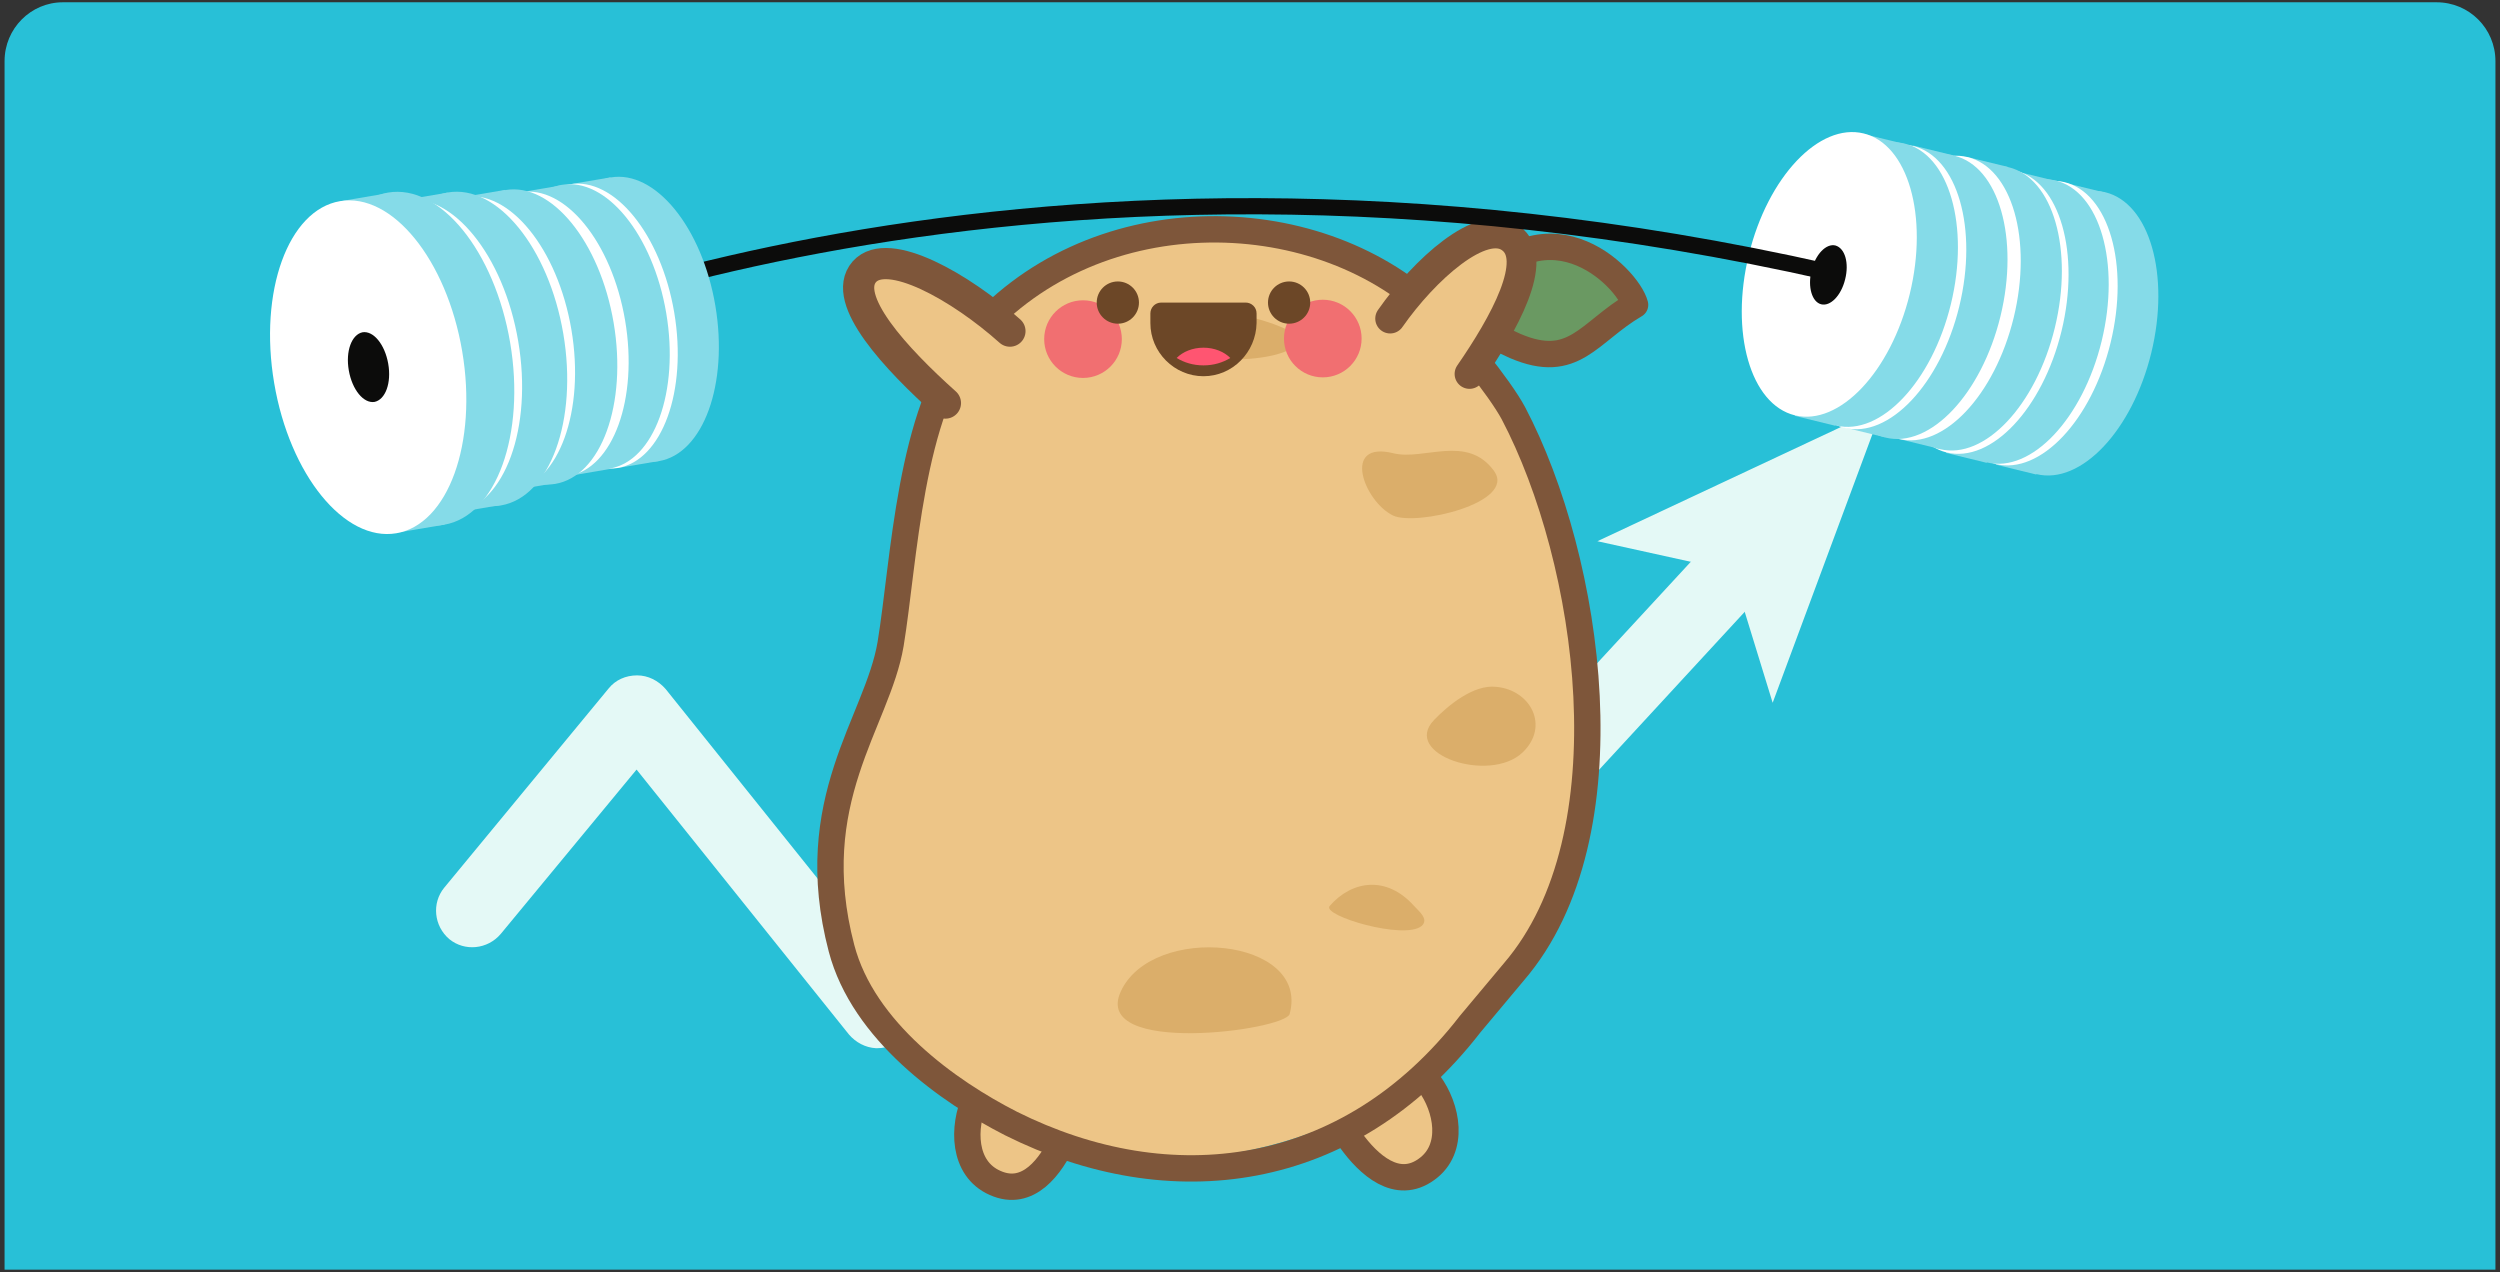 <?xml version="1.0" encoding="utf-8"?>
<!-- Generator: Adobe Illustrator 28.0.0, SVG Export Plug-In . SVG Version: 6.00 Build 0)  -->
<svg version="1.1" id="圖層_1" xmlns="http://www.w3.org/2000/svg" xmlns:xlink="http://www.w3.org/1999/xlink" x="0px" y="0px"
	 viewBox="0 0 437.9 222.8" style="enable-background:new 0 0 437.9 222.8;" xml:space="preserve">
<rect x="0" y="0" width="437.9" height="222.8" fill="#333333" stroke="none"/>
<style type="text/css">
	.st0{clip-path:url(#SVGID_00000110439172975987145230000011377859482137794239_);}
	.st1{fill:#E4F9F6;}
	.st2{clip-path:url(#SVGID_00000010291286645684177560000001993656859059306386_);}
	.st3{fill:#28C0D7;}
	.st4{fill:#EDC587;stroke:#7E563A;stroke-width:4.619;stroke-linecap:round;stroke-linejoin:round;stroke-miterlimit:10;}
	.st5{fill:#EDC587;}
	.st6{fill:#DBAE6A;}
	.st7{fill:none;stroke:#7E563A;stroke-width:4.619;stroke-linecap:round;stroke-linejoin:round;stroke-miterlimit:10;}
	.st8{fill:#6A9962;}
	.st9{fill:#EDC587;stroke:#7E563A;stroke-width:5.219;stroke-linecap:round;stroke-linejoin:round;stroke-miterlimit:10;}
	.st10{fill:#EDC587;stroke:#7E563A;stroke-width:5.466;stroke-linecap:round;stroke-linejoin:round;stroke-miterlimit:10;}
	.st11{fill:#F16F71;}
	.st12{fill:#6C4727;}
	.st13{fill:#FF5571;}
	.st14{fill:#85DBE8;}
	.st15{fill:#FFFFFF;}
	.st16{fill:#0C0C0B;}
</style>
<g id="圖層_1_00000084497511442801068910000007430765458393063070_">
</g>
<g id="圖層_2_00000017493656939980322990000008287433638985452169_">
</g>
<g id="圖層_3">
	<g>
		<g>
			<defs>
				<path id="SVGID_1_" d="M437.1,222.4H0.8V10.7C0.8,5,5.4,0.4,11,0.4h415.8c5.7,0,10.3,4.6,10.3,10.3L437.1,222.4z"/>
			</defs>
			<clipPath id="SVGID_00000076604120295577743610000016646281615394509971_">
				<use xlink:href="#SVGID_1_"  style="overflow:visible;"/>
			</clipPath>
			<g style="clip-path:url(#SVGID_00000076604120295577743610000016646281615394509971_);">
				<g>
					<path class="st1" d="M170.3,178.5c-0.1,0-0.2,0-0.3,0c-1.7-0.1-3.2-0.9-4.3-2.2L131.8,134l-21.7,26.2c-2.1,2.5-5.7,2.8-8.2,0.8
						c-2.5-2.1-2.8-5.7-0.8-8.2l26.2-31.7c1.1-1.4,2.7-2.1,4.5-2.1s3.4,0.8,4.5,2.2l34.2,42.7L239.1,94c2.2-2.3,5.9-2.3,8.2-0.1
						l31.5,30l25.1-27.2c2.2-2.4,5.9-2.5,8.2-0.3c2.4,2.2,2.5,5.9,0.3,8.2l-29.1,31.6c-1.1,1.1-2.5,1.8-4.1,1.9
						c-1.6,0.1-3.1-0.5-4.2-1.6l-31.7-30.2l-68.9,70.5C173.3,177.9,171.8,178.5,170.3,178.5z"/>
				</g>
				<g>
					<polygon class="st1" points="330.5,76.4 313,123.4 306.5,102.5 285.1,97.7 					"/>
				</g>
			</g>
		</g>
		<g>
			<defs>
				<path id="SVGID_00000044169358177865698150000009965572187207815095_" d="M437.1,222.4H0.8V10.7C0.8,5,5.4,0.4,11,0.4h415.8
					c5.7,0,10.3,4.6,10.3,10.3L437.1,222.4z"/>
			</defs>
			<clipPath id="SVGID_00000023238662896498325870000006008287449442481321_">
				<use xlink:href="#SVGID_00000044169358177865698150000009965572187207815095_"  style="overflow:visible;"/>
			</clipPath>
			<g style="clip-path:url(#SVGID_00000023238662896498325870000006008287449442481321_);">
				<rect x="-9.7" y="-3.1" class="st3" width="447.8" height="270.3"/>
				<g>
					<g>
						<path class="st1" d="M153.7,183.6c-0.1,0-0.2,0-0.3,0c-1.8-0.1-3.5-1-4.7-2.4l-37.2-46.4l-23.8,28.8c-2.3,2.7-6.3,3.1-9,0.9
							c-2.7-2.3-3.1-6.3-0.9-9l28.8-34.9c1.2-1.5,3-2.3,5-2.3c1.9,0,3.7,0.9,5,2.4l37.6,46.9l75.1-76.8c2.5-2.5,6.5-2.6,9-0.2
							l34.6,33l27.6-29.9c2.4-2.6,6.5-2.8,9.1-0.4s2.8,6.5,0.4,9.1l-32,34.7c-1.2,1.3-2.8,2-4.5,2.1s-3.4-0.6-4.6-1.8L234,104.2
							l-75.7,77.4C157,182.9,155.4,183.6,153.7,183.6z"/>
					</g>
					<g>
						<polygon class="st1" points="329.7,71.4 310.5,123.1 303.4,100 279.8,94.8 						"/>
					</g>
				</g>
				<g>
					<path class="st4" d="M170.8,192.5c-2.2,4.9-2.2,12.2,3.5,14.7c5.8,2.6,9.8-2.9,12-7.7"/>
					<path class="st4" d="M250.3,189.7c3.2,4.3,4.6,11.5-0.4,15.1c-5.2,3.8-10.2-0.8-13.3-5.1"/>
					<g>
						<path class="st5" d="M160.2,77.5c-5,11.9-1.3,25.3-4.4,37.9c-3.3,13.1-11.3,19.4-10.9,37.3c0.3,12.4,11.8,29,21.2,36.2
							c13.6,10.5,22,15,39.1,14.3c20-0.8,40.3-9.1,53.6-24.1c14.6-16.5,21.1-39.2,18.5-61.1c-3.2-26.7-6.7-51.7-31.5-69.5
							c-18.2-13.1-40.9-8-58-1.2C174.3,52.6,165.8,64,160.2,77.5z"/>
						<path class="st6" d="M196.3,173.7c-5.1,11.3,28.8,6.8,29.6,3.9C229.5,164.2,201.8,161.6,196.3,173.7z"/>
						<path class="st6" d="M232.9,158.7c-1.4,1.7,13.1,6,16.1,3.5c1.4-1.2-0.6-2.7-1.3-3.5C242.9,153.3,236.8,154.2,232.9,158.7z"/>
						<path class="st6" d="M204.4,58.6c0.6,5.9,22.2,5.4,23.1,0.9C227.9,57,203.4,49.9,204.4,58.6z"/>
						<path class="st6" d="M244.1,79.4c-9.2-2.3-5.2,8.4-0.1,10.9c4,1.9,21.7-2.2,17.7-7.8C257,76,249.4,80.7,244.1,79.4z"/>
						<path class="st6" d="M251.2,126.1c-5.8,6,9.7,11.2,15.5,5.7c4.8-4.6,1.4-11-4.7-11.5C258.1,119.9,253.7,123.5,251.2,126.1z"/>
						<path class="st7" d="M147.4,166.1c-6.8-25.9,6.3-39.6,8.6-53.3c2.4-14.6,3.3-40.6,13.9-53.3c20.8-25.1,60.2-24.7,81.1-4.9
							c4.1,3.9,11.7,13.3,14.1,17.8c13.5,25.7,20.6,73.9,0.1,97.8l-7.7,9.2c-21.3,27.5-52.6,31.3-80.4,17.4
							C166.1,191.2,151.2,180.6,147.4,166.1z"/>
					</g>
					<g>
						<path class="st8" d="M254.9,56.6c5,2,5.7,3.9,11.5,3.6c5.1-0.3,12.2,0.2,18.6-8.6c-4.7-6.5-10.4-8.5-15.1-8.7
							c-2.5-0.1-7.7,2.5-9.3,3.5C257.3,48.5,254.9,56.6,254.9,56.6z"/>
						<path class="st7" d="M256,56.9c2.9,0.4,7.1,2.7,9.4,3.7c10.3,4.4,12.8-2.4,21-7.2c-1.2-4.8-16.4-20.3-30.2,0.1"/>
					</g>
					<path class="st9" d="M243.5,55.8c6-8.6,16.1-17.7,21.1-14.1c5.2,3.7-1.2,15.1-7.2,23.8"/>
					<path class="st10" d="M176.9,58c-8.6-7.7-21.4-15-25.5-10.4c-4.2,4.8,5.6,15.3,14.2,23"/>
					<ellipse class="st11" cx="231.7" cy="59.3" rx="6.8" ry="6.8"/>
					<ellipse class="st11" cx="189.7" cy="59.4" rx="6.8" ry="6.8"/>
					<g>
						<circle class="st12" cx="195.8" cy="53" r="3.7"/>
						<circle class="st12" cx="225.8" cy="53" r="3.7"/>
						<g>
							<path class="st12" d="M210.8,65.9c-5.1,0-9.3-4.2-9.3-9.3v-1.7c0-1,0.8-1.9,1.9-1.9h14.8c1,0,1.9,0.8,1.9,1.9v1.7
								C220,61.7,215.9,65.9,210.8,65.9z"/>
						</g>
						<path class="st13" d="M210.8,60.9c-1.9,0-3.6,0.7-4.7,1.8c1.3,0.8,2.9,1.3,4.7,1.3s3.4-0.5,4.7-1.3
							C214.4,61.6,212.7,60.9,210.8,60.9z"/>
					</g>
				</g>
				<g>
					<g>
						
							<ellipse transform="matrix(0.237 -0.972 0.972 0.237 219.929 396.942)" class="st14" cx="362.6" cy="58.5" rx="25.4" ry="14.5"/>
						
							<rect x="333.6" y="54" transform="matrix(0.237 -0.972 0.972 0.237 218.024 392.848)" class="st14" width="50.8" height="7.3"/>
						
							<ellipse transform="matrix(0.237 -0.972 0.972 0.237 216.232 388.703)" class="st15" cx="355.5" cy="56.7" rx="25.4" ry="14.5"/>
						
							<ellipse transform="matrix(0.237 -0.972 0.972 0.237 216.232 388.705)" class="st16" cx="355.5" cy="56.7" rx="5.3" ry="3"/>
					</g>
					<g>
						
							<ellipse transform="matrix(0.237 -0.972 0.972 0.237 215.336 386.932)" class="st14" cx="353.9" cy="56.4" rx="25.4" ry="14.5"/>
						
							<rect x="324.9" y="51.9" transform="matrix(0.237 -0.972 0.972 0.237 213.431 382.838)" class="st14" width="50.8" height="7.3"/>
						
							<ellipse transform="matrix(0.237 -0.972 0.972 0.237 211.639 378.693)" class="st15" cx="346.8" cy="54.7" rx="25.4" ry="14.5"/>
						<path class="st16" d="M349.7,55.4c-0.7,2.9-2.6,4.8-4.2,4.4c-1.6-0.4-2.4-3-1.7-5.9s2.6-4.8,4.2-4.4
							C349.7,49.9,350.4,52.5,349.7,55.4z"/>
					</g>
					<g>
						
							<ellipse transform="matrix(0.237 -0.972 0.972 0.237 211.335 377.085)" class="st14" cx="345.6" cy="54.1" rx="25.4" ry="14.5"/>
						
							<rect x="316.6" y="49.5" transform="matrix(0.237 -0.972 0.972 0.237 209.379 372.878)" class="st14" width="50.8" height="7.3"/>
						
							<ellipse transform="matrix(0.237 -0.972 0.972 0.237 207.587 368.734)" class="st15" cx="338.4" cy="52.3" rx="25.4" ry="14.5"/>
						<path class="st16" d="M341.4,53c-0.7,2.9-2.6,4.8-4.2,4.4c-1.6-0.4-2.4-3-1.7-5.9c0.7-2.9,2.6-4.8,4.2-4.4
							C341.3,47.5,342.1,50.2,341.4,53z"/>
					</g>
					<g>
						
							<ellipse transform="matrix(0.237 -0.972 0.972 0.237 206.01 366.306)" class="st14" cx="336.1" cy="52.1" rx="25.4" ry="14.5"/>
						
							<rect x="307.1" y="47.5" transform="matrix(0.237 -0.972 0.972 0.237 204.054 362.1)" class="st14" width="50.8" height="7.3"/>
						
							<ellipse transform="matrix(0.237 -0.972 0.972 0.237 202.149 358.005)" class="st15" cx="328.9" cy="50.4" rx="25.4" ry="14.5"/>
						<path class="st16" d="M331.9,51c-0.7,2.9-2.6,4.8-4.2,4.4c-1.6-0.4-2.4-3-1.7-5.9c0.7-2.9,2.6-4.8,4.2-4.4
							C331.8,45.6,332.6,48.2,331.9,51z"/>
					</g>
					<g>
						
							<ellipse transform="matrix(0.237 -0.972 0.972 0.237 201.404 356.321)" class="st14" cx="327.5" cy="50" rx="25.4" ry="14.5"/>
						
							<rect x="298.4" y="45.5" transform="matrix(0.237 -0.972 0.972 0.237 199.447 352.113)" class="st14" width="50.8" height="7.3"/>
						
							<ellipse transform="matrix(0.237 -0.972 0.972 0.237 197.655 347.97)" class="st15" cx="320.3" cy="48.2" rx="25.4" ry="14.5"/>
						<path class="st16" d="M323.2,48.9c-0.7,2.9-2.6,4.8-4.2,4.4c-1.6-0.4-2.4-3-1.7-5.9c0.7-2.9,2.6-4.8,4.2-4.4
							C323.2,43.5,323.9,46.1,323.2,48.9z"/>
					</g>
					<g>
						<path class="st16" d="M75.8,64.7l-1.3-2.5c1-0.5,99.4-49.1,246.2-15.9l-0.6,2.8C174.4,16.1,76.8,64.2,75.8,64.7z"/>
					</g>
					<g>
						
							<ellipse transform="matrix(0.986 -0.167 0.167 0.986 -7.779 19.38)" class="st14" cx="111.2" cy="55.9" rx="14.3" ry="25.2"/>
						
							<rect x="103.9" y="31.3" transform="matrix(0.986 -0.167 0.167 0.986 -7.933 18.778)" class="st14" width="7.3" height="50.4"/>
						
							<ellipse transform="matrix(0.986 -0.167 0.167 0.986 -8.082 18.193)" class="st15" cx="104" cy="57.1" rx="14.3" ry="25.2"/>
						<path class="st16" d="M106.9,56.6c0.5,2.9-0.4,5.4-2.1,5.7c-1.6,0.3-3.3-1.8-3.8-4.7s0.4-5.4,2.1-5.7
							C104.7,51.6,106.4,53.7,106.9,56.6z"/>
					</g>
					<g>
						
							<ellipse transform="matrix(0.986 -0.167 0.167 0.986 -8.119 17.959)" class="st14" cx="102.6" cy="57.2" rx="14.3" ry="25.2"/>
						
							<rect x="95.3" y="32.7" transform="matrix(0.986 -0.167 0.167 0.986 -8.288 17.361)" class="st14" width="7.3" height="50.4"/>
						
							<ellipse transform="matrix(0.986 -0.167 0.167 0.986 -8.438 16.775)" class="st15" cx="95.4" cy="58.5" rx="14.3" ry="25.2"/>
						<path class="st16" d="M98.3,58c0.5,2.9-0.4,5.4-2.1,5.7c-1.6,0.3-3.3-1.8-3.8-4.7s0.4-5.4,2.1-5.7C96.1,53,97.9,55.1,98.3,58z
							"/>
					</g>
					<g>
						
							<ellipse transform="matrix(0.986 -0.167 0.167 0.986 -8.557 16.365)" class="st14" cx="92.9" cy="59" rx="14.8" ry="26.1"/>
						
							<rect x="85.4" y="33.5" transform="matrix(0.986 -0.167 0.167 0.986 -8.703 15.743)" class="st14" width="7.5" height="52.1"/>
						
							<ellipse transform="matrix(0.986 -0.167 0.167 0.986 -8.861 15.142)" class="st15" cx="85.5" cy="60.2" rx="14.8" ry="26.1"/>
						<path class="st16" d="M88.5,59.7c0.5,3-0.5,5.6-2.1,5.9c-1.7,0.3-3.5-1.9-4-4.9s0.5-5.6,2.1-5.9C86.3,54.6,88,56.7,88.5,59.7z
							"/>
					</g>
					<g>
						
							<ellipse transform="matrix(0.986 -0.167 0.167 0.986 -9.046 14.755)" class="st14" cx="83.1" cy="61.1" rx="15.8" ry="27.8"/>
						
							<rect x="75.1" y="34" transform="matrix(0.986 -0.167 0.167 0.986 -9.212 14.095)" class="st14" width="8" height="55.5"/>
						
							<ellipse transform="matrix(0.986 -0.167 0.167 0.986 -9.374 13.451)" class="st15" cx="75.2" cy="62.4" rx="15.8" ry="27.8"/>
						<path class="st16" d="M78.5,61.9c0.5,3.2-0.5,6-2.3,6.3s-3.7-2-4.2-5.2s0.5-6,2.3-6.3C76,56.4,77.9,58.7,78.5,61.9z"/>
					</g>
					<g>
						
							<ellipse transform="matrix(0.986 -0.167 0.167 0.986 -9.474 13.072)" class="st14" cx="72.9" cy="62.8" rx="16.7" ry="29.5"/>
						
							<rect x="64.5" y="34.1" transform="matrix(0.986 -0.167 0.167 0.986 -9.657 12.39)" class="st14" width="8.5" height="58.9"/>
						
							<ellipse transform="matrix(0.986 -0.167 0.167 0.986 -9.843 11.691)" class="st15" cx="64.5" cy="64.3" rx="16.7" ry="29.5"/>
						<path class="st16" d="M68,63.7c0.6,3.4-0.5,6.3-2.4,6.7c-1.9,0.3-3.9-2.1-4.5-5.5s0.5-6.3,2.4-6.7
							C65.4,57.9,67.4,60.3,68,63.7z"/>
					</g>
				</g>
			</g>
		</g>
	</g>
</g>
<g id="g">
</g>
</svg>
